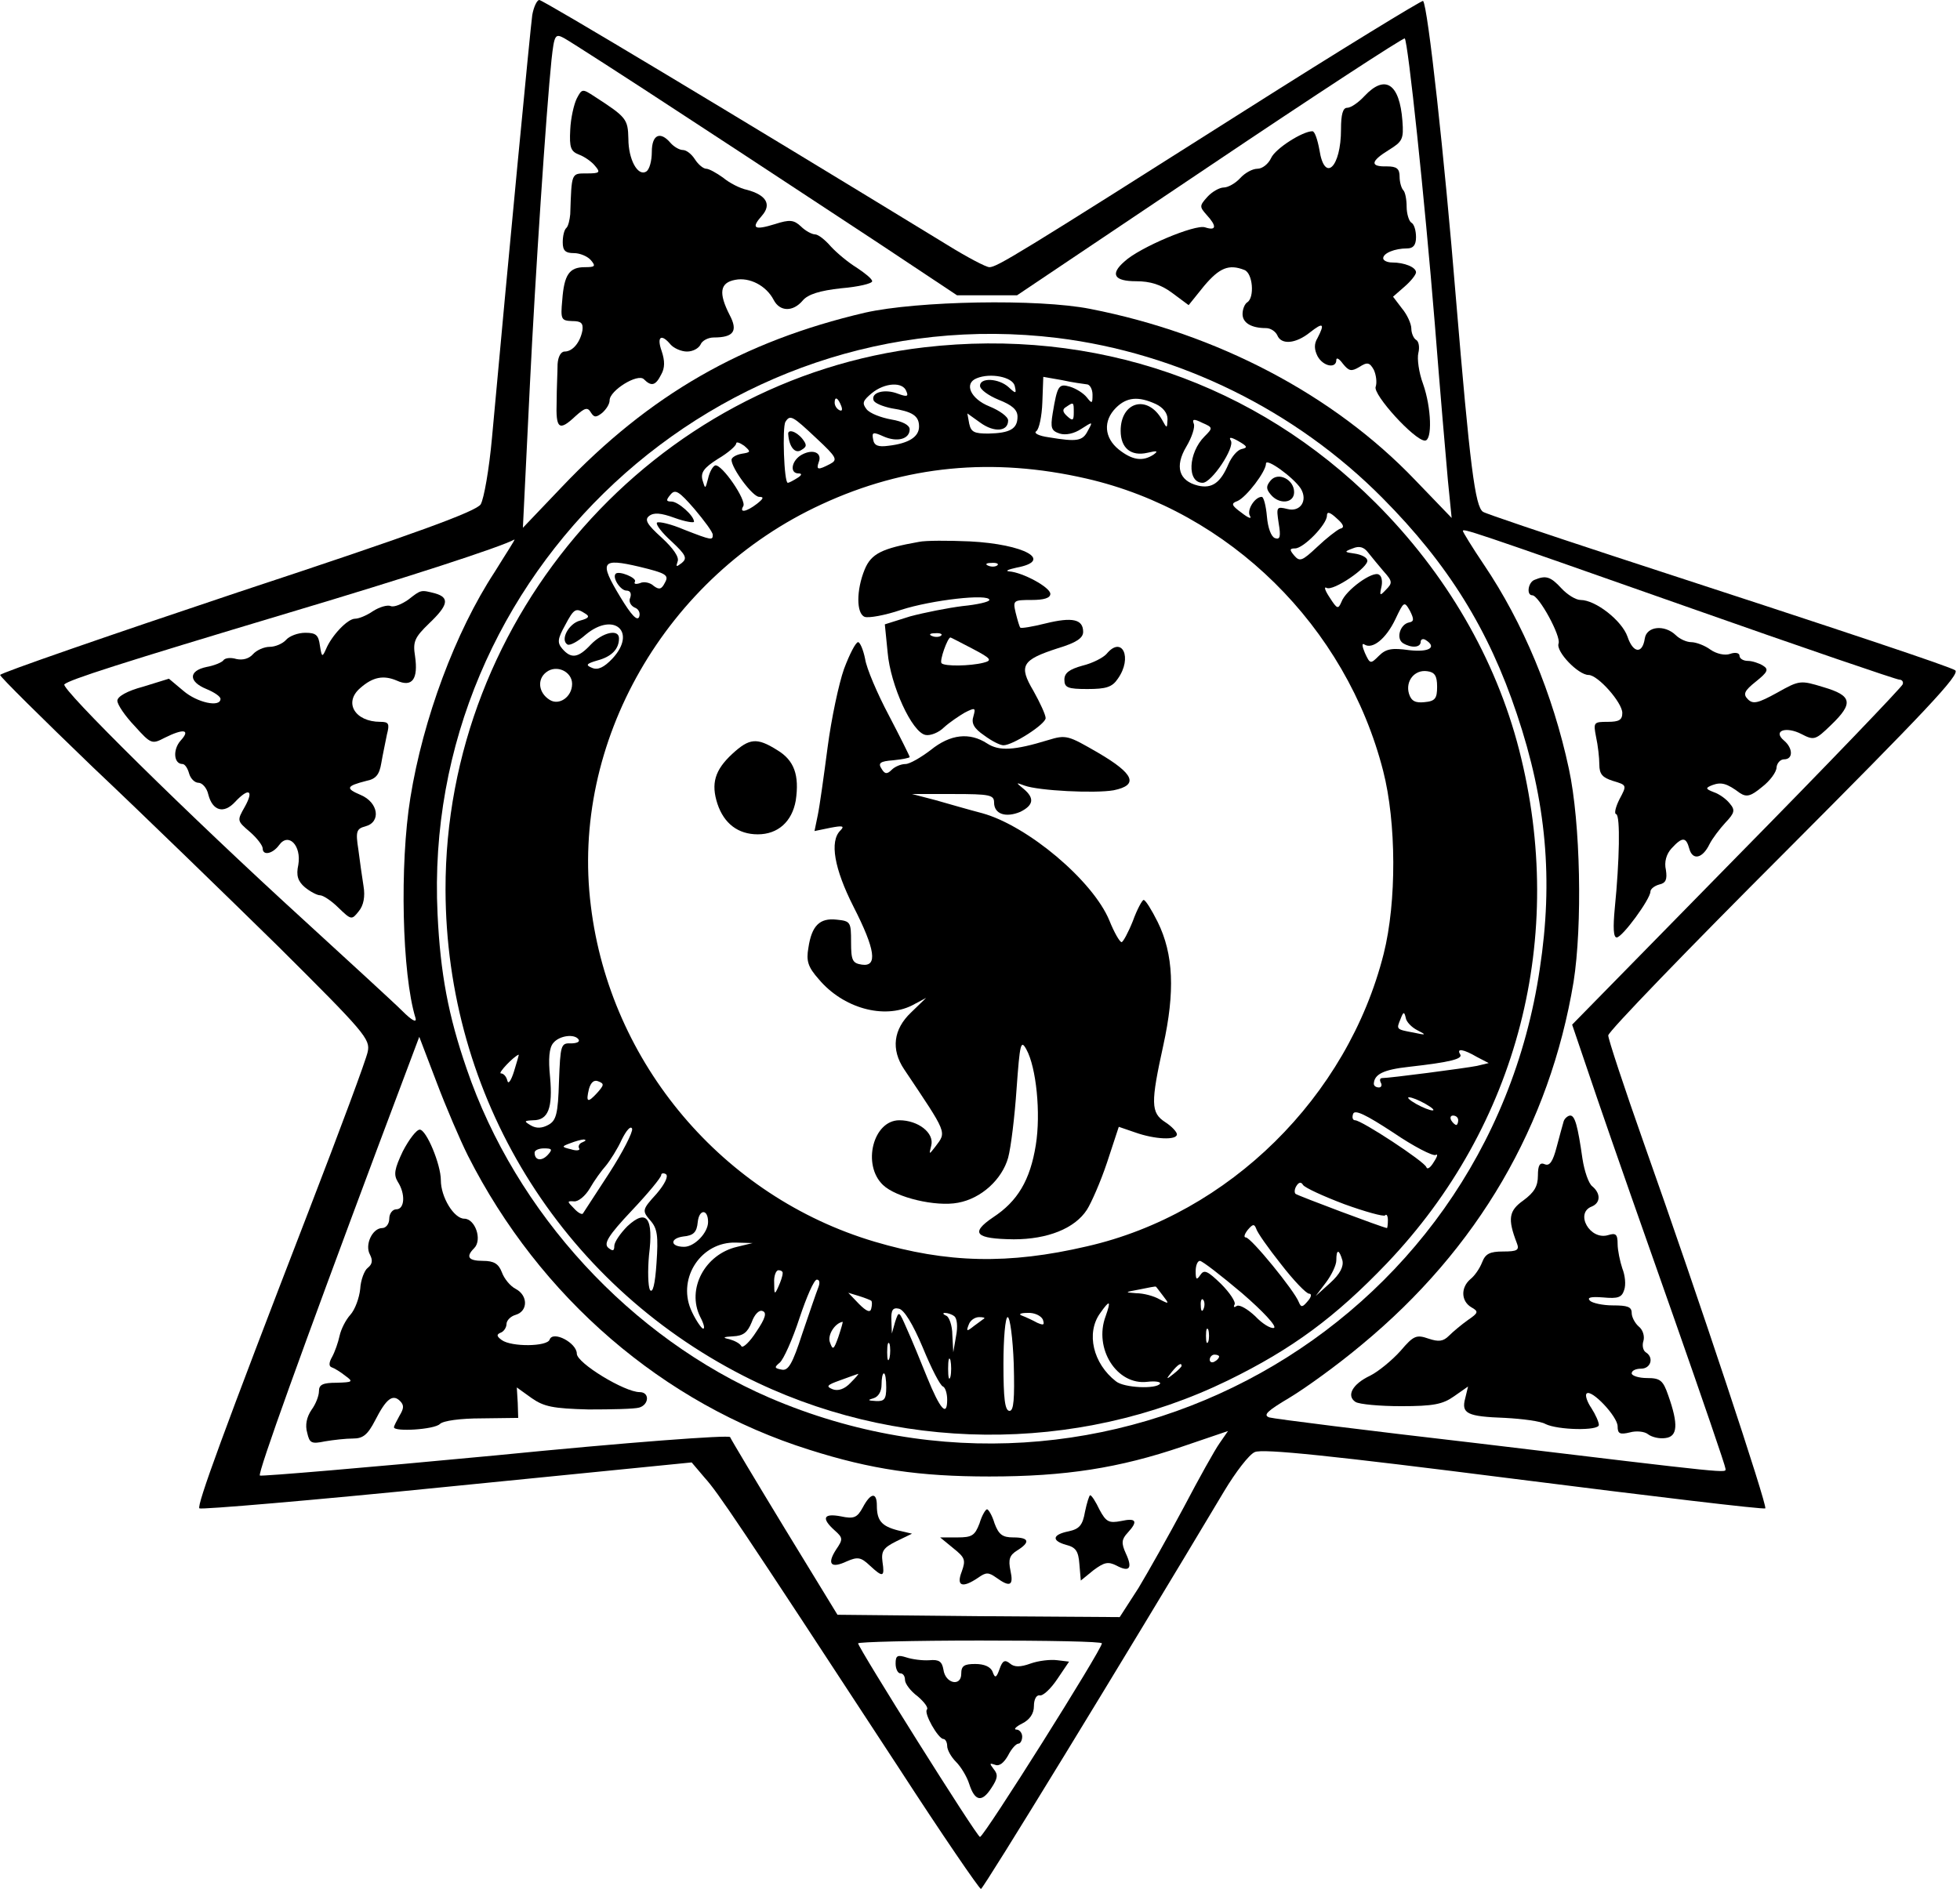 <?xml version="1.0" encoding="UTF-8" standalone="yes"?>
<svg version="1.0" xmlns="http://www.w3.org/2000/svg" width="110.503mm" height="106.523mm" viewBox="0 0 418 403" preserveAspectRatio="xMidYMid meet">
  <g transform="translate(0,403) scale(0.1,-0.1)" fill="#000000" stroke="none">
    <path d="M1135 3998 c-4 -28 -51 -518 -86 -903 -6 -66 -17 -129 -24 -141 -10
-15 -134 -61 -519 -188 -278 -93 -506 -172 -506 -176 0 -4 89 -92 197 -196
109 -103 287 -276 396 -383 185 -184 197 -198 191 -225 -3 -16 -60 -169 -126
-340 -183 -474 -239 -628 -233 -634 3 -3 241 17 528 46 l522 52 28 -33 c28
-31 68 -90 414 -619 92 -142 171 -257 175 -258 5 0 298 479 519 849 24 40 53
78 65 83 16 8 167 -8 553 -57 292 -37 534 -66 536 -63 5 5 -141 446 -259 779
-42 119 -76 222 -76 230 0 8 170 184 378 392 297 298 374 379 362 387 -15 9
-215 76 -730 244 -146 48 -271 90 -277 94 -17 11 -28 98 -58 457 -24 296 -60
624 -70 633 -2 2 -174 -103 -382 -235 -484 -307 -527 -333 -543 -333 -7 0 -47
21 -89 47 -463 283 -863 523 -871 523 -5 0 -12 -15 -15 -32z m334 -221 c135
-88 318 -209 408 -268 l164 -109 64 0 64 0 411 276 c226 152 413 274 416 272
7 -8 42 -338 64 -608 11 -140 24 -291 28 -335 l8 -80 -78 81 c-174 182 -422
312 -693 365 -111 22 -369 17 -480 -8 -261 -61 -460 -175 -647 -372 l-83 -87
2 41 c1 22 7 141 13 265 11 226 35 586 46 692 6 55 8 57 28 46 11 -6 131 -83
265 -171z m786 -468 c259 -32 508 -154 694 -342 139 -140 226 -280 286 -460
63 -187 78 -354 49 -544 -114 -771 -926 -1223 -1643 -915 -296 128 -541 394
-646 702 -39 113 -56 203 -62 330 -35 726 601 1317 1322 1229z m1347 -575
c241 -85 443 -154 449 -154 6 0 9 -5 7 -10 -2 -6 -161 -172 -354 -368 l-351
-358 54 -159 c30 -88 104 -299 164 -469 60 -171 109 -314 109 -319 0 -10 28
-13 -530 54 -234 27 -433 52 -443 55 -14 5 -4 14 43 42 35 21 104 71 154 113
248 205 401 468 452 774 19 120 15 340 -10 455 -34 159 -98 312 -181 435 -25
37 -45 70 -45 72 0 6 8 4 482 -163z m-2547 76 c-84 -128 -153 -314 -180 -482
-23 -142 -18 -376 11 -470 3 -11 -8 -5 -28 15 -18 18 -112 104 -208 192 -250
228 -522 497 -513 505 11 10 116 44 483 154 248 74 448 139 477 155 2 0 -18
-30 -42 -69z m-57 -1246 c153 -302 416 -529 728 -627 132 -42 235 -57 384 -57
162 0 277 18 412 64 l97 33 -18 -26 c-10 -14 -44 -75 -76 -136 -32 -60 -76
-138 -97 -173 l-40 -62 -301 2 -301 3 -113 185 c-62 102 -114 189 -116 194 -2
5 -218 -11 -500 -39 -274 -26 -500 -45 -503 -43 -5 5 91 271 251 699 l89 237
37 -97 c20 -53 50 -123 67 -157z m1352 -1040 c0 -13 -251 -412 -260 -413 -6
-1 -260 404 -260 413 0 3 117 6 260 6 143 0 260 -2 260 -6z"/>
    <path d="M2910 3825 c-13 -14 -29 -25 -37 -25 -9 0 -13 -14 -13 -46 0 -81 -35
-115 -46 -44 -4 22 -10 40 -15 40 -21 0 -79 -37 -88 -57 -6 -13 -19 -23 -29
-23 -11 0 -27 -9 -37 -20 -10 -11 -26 -20 -35 -20 -9 0 -25 -9 -35 -20 -17
-19 -17 -21 -2 -38 23 -25 21 -35 -3 -27 -21 7 -140 -43 -172 -73 -31 -27 -22
-42 25 -42 30 0 53 -7 77 -25 l35 -26 33 41 c33 39 53 47 86 34 18 -7 22 -59
6 -69 -5 -3 -10 -14 -10 -25 0 -19 19 -30 50 -30 10 0 20 -7 24 -15 8 -21 39
-19 70 6 28 22 32 19 16 -12 -8 -13 -7 -25 0 -39 12 -22 40 -27 40 -8 0 6 6 3
14 -8 13 -16 18 -17 35 -7 17 11 22 10 31 -6 5 -11 7 -27 4 -36 -7 -16 83
-115 105 -115 16 0 14 70 -4 121 -9 24 -13 54 -10 66 3 12 1 25 -5 28 -5 3
-10 14 -10 24 0 10 -9 30 -20 43 l-19 25 24 21 c14 12 25 26 25 31 0 11 -25
21 -51 21 -10 0 -19 4 -19 9 0 11 25 21 51 21 13 0 19 7 19 24 0 14 -4 28 -10
31 -5 3 -10 19 -10 34 0 15 -3 31 -7 35 -4 4 -8 17 -8 29 0 17 -6 22 -27 22
-37 -1 -35 11 4 35 29 18 32 23 29 62 -6 80 -37 100 -81 53z"/>
    <path d="M1230 3820 c-6 -12 -13 -42 -14 -67 -2 -38 1 -46 19 -53 11 -4 27
-15 34 -24 12 -14 10 -16 -18 -16 -33 0 -32 2 -35 -87 -1 -11 -4 -25 -8 -29
-5 -4 -8 -18 -8 -31 0 -18 6 -23 24 -23 13 0 29 -7 36 -15 11 -13 9 -15 -13
-15 -33 0 -44 -16 -48 -70 -4 -42 -2 -44 21 -45 19 0 24 -4 22 -20 -5 -26 -21
-45 -38 -45 -8 0 -14 -11 -15 -27 0 -16 -2 -52 -2 -80 -2 -58 5 -64 40 -31 20
18 26 20 33 8 7 -11 11 -11 24 -1 9 8 16 19 16 27 0 21 60 58 73 45 16 -16 25
-14 37 10 8 14 8 29 1 50 -11 31 -1 38 19 14 7 -8 23 -15 35 -15 13 0 25 7 29
15 3 8 16 15 28 15 43 0 52 14 34 48 -24 47 -21 69 12 75 30 6 66 -12 82 -43
13 -25 41 -26 62 -1 11 13 36 21 82 26 36 3 66 10 66 15 0 5 -15 17 -33 29
-18 11 -42 31 -55 45 -12 14 -27 26 -34 26 -6 0 -20 7 -30 17 -15 14 -24 15
-55 5 -45 -14 -52 -9 -28 18 21 24 9 44 -32 55 -15 3 -38 15 -51 26 -14 10
-30 19 -36 19 -6 0 -17 9 -24 20 -7 11 -18 20 -26 20 -7 0 -19 7 -26 15 -22
26 -40 18 -40 -19 0 -19 -5 -38 -12 -42 -18 -11 -38 26 -38 70 -1 42 -4 46
-72 90 -26 17 -27 17 -38 -4z"/>
    <path d="M1971 3289 c-577 -67 -1022 -572 -1021 -1157 1 -441 244 -837 635
-1037 321 -164 710 -168 1034 -10 137 67 229 135 339 250 280 294 384 697 282
1095 -50 195 -156 377 -306 527 -256 256 -600 374 -963 332z m193 -82 c4 -17
3 -18 -13 -3 -21 19 -61 21 -61 3 0 -8 18 -21 40 -30 28 -11 40 -21 40 -36 0
-26 -16 -35 -62 -36 -30 0 -37 3 -41 21 l-4 22 28 -20 c29 -21 59 -19 59 5 0
8 -18 21 -40 30 -40 16 -55 49 -27 60 29 12 76 3 81 -16z m154 3 c6 0 12 -10
12 -22 0 -19 -1 -20 -12 -6 -7 9 -23 19 -36 23 -24 7 -27 3 -37 -57 -5 -31 -3
-37 15 -43 13 -4 31 0 46 10 25 16 25 16 14 -4 -11 -22 -23 -24 -83 -14 -22 3
-33 9 -27 13 6 4 12 32 13 62 l2 54 40 -7 c22 -5 46 -8 53 -9z m-385 -15 c5
-11 1 -12 -18 -5 -28 11 -58 3 -52 -14 2 -6 19 -13 38 -17 45 -7 59 -16 59
-39 0 -22 -22 -36 -65 -41 -22 -3 -31 0 -33 14 -3 15 0 16 22 6 29 -13 56 -6
56 15 0 9 -15 17 -39 21 -22 4 -46 13 -53 22 -10 13 -8 18 11 34 28 23 67 25
74 4z m-139 -31 c3 -8 2 -12 -4 -9 -6 3 -10 10 -10 16 0 14 7 11 14 -7z m671
4 c15 -7 25 -19 25 -32 -1 -21 -1 -21 -12 -1 -31 54 -88 38 -88 -24 0 -37 22
-55 57 -47 21 5 24 4 13 -4 -23 -15 -45 -12 -74 11 -31 25 -34 61 -6 89 23 23
48 25 85 8z m-175 -18 c0 -17 -2 -19 -14 -8 -10 9 -11 15 -2 20 16 11 16 10
16 -12z m-549 -55 c44 -41 46 -46 29 -55 -25 -13 -30 -13 -24 4 8 20 -12 29
-36 16 -22 -12 -27 -40 -7 -40 8 0 7 -4 -3 -10 -8 -5 -17 -10 -20 -10 -8 0
-12 119 -5 130 10 16 15 13 66 -35z m828 4 c-35 -35 -38 -99 -4 -99 19 0 69
75 60 90 -5 8 0 8 16 -1 19 -11 21 -14 7 -17 -9 -2 -21 -16 -28 -32 -17 -40
-35 -53 -65 -46 -41 10 -50 41 -25 83 12 20 19 42 16 49 -4 10 0 11 18 2 23
-10 23 -11 5 -29z m-987 -37 c-12 -2 -22 -8 -22 -13 0 -18 45 -79 59 -79 11 0
9 -4 -5 -15 -22 -17 -38 -20 -29 -5 8 12 -46 91 -60 87 -5 -2 -12 -14 -15 -28
-6 -23 -6 -23 -12 -3 -4 16 3 26 33 45 22 13 39 28 39 33 0 4 7 2 17 -5 15
-13 14 -14 -5 -17z m1192 -74 c16 -26 -1 -51 -28 -44 -24 6 -24 4 -19 -30 5
-29 3 -36 -8 -32 -8 3 -15 22 -17 46 -2 23 -7 42 -11 42 -15 0 -33 -29 -25
-41 4 -7 -4 -4 -18 7 -22 16 -23 20 -9 25 19 8 61 63 61 80 0 13 58 -29 74
-53z m-457 21 c305 -70 554 -315 633 -624 28 -109 29 -279 1 -390 -77 -305
-330 -555 -633 -624 -167 -39 -298 -36 -453 10 -323 96 -564 380 -605 716 -44
349 160 704 492 857 179 83 365 101 565 55z m-797 -120 c0 -12 -2 -12 -61 11
-28 12 -54 18 -58 15 -3 -4 11 -22 31 -40 31 -29 34 -36 22 -46 -12 -9 -13 -9
-9 3 4 9 -9 28 -34 51 -31 28 -37 38 -27 46 10 8 25 7 55 -4 22 -8 41 -11 41
-8 0 13 -34 43 -48 43 -12 0 -12 3 -2 15 10 12 18 7 51 -31 21 -25 39 -49 39
-55z m1338 13 c-7 -3 -29 -20 -49 -39 -32 -30 -37 -32 -49 -18 -10 12 -10 15
2 15 18 0 68 51 68 70 0 9 6 8 21 -6 15 -13 17 -20 7 -22z m93 -91 c19 -21 19
-25 5 -39 -13 -14 -14 -13 -10 5 3 12 1 24 -5 27 -13 9 -71 -33 -80 -58 -7
-16 -9 -16 -25 9 -10 15 -13 24 -7 21 13 -9 92 45 87 59 -1 6 -13 12 -27 14
-22 3 -23 4 -4 11 14 6 24 3 33 -9 7 -9 22 -27 33 -40z m-1533 -24 c-7 -14
-12 -16 -24 -7 -7 7 -21 10 -29 6 -9 -3 -14 -2 -11 3 5 8 -34 24 -41 17 -8 -8
10 -36 23 -36 8 0 11 -6 8 -15 -4 -8 1 -17 9 -21 9 -3 13 -12 10 -20 -4 -10
-17 4 -40 42 -46 76 -41 84 40 65 58 -14 64 -18 55 -34z m1587 -85 c-19 -4
-28 -34 -13 -44 18 -11 38 -10 38 3 0 5 5 7 10 4 26 -16 8 -27 -35 -22 -36 5
-49 3 -64 -12 -18 -18 -19 -18 -30 6 -6 14 -7 22 -1 18 17 -11 46 12 66 54 18
38 19 39 31 18 9 -18 9 -23 -2 -25z m-1757 19 c10 -6 8 -10 -11 -15 -24 -6
-43 -41 -27 -51 5 -3 22 6 39 21 60 50 110 6 57 -51 -18 -19 -31 -25 -43 -20
-15 6 -13 9 11 16 30 8 46 24 46 47 0 21 -35 13 -60 -13 -27 -29 -42 -31 -61
-9 -11 13 -10 21 6 50 19 36 23 38 43 25z m-28 -150 c0 -28 -28 -47 -48 -34
-24 15 -27 44 -7 59 22 17 55 1 55 -25z m1845 -6 c0 -25 -4 -31 -27 -33 -19
-2 -28 2 -33 18 -8 27 12 52 39 48 16 -2 21 -10 21 -33z m-42 -733 c20 -10 19
-11 -8 -5 -38 7 -37 7 -28 29 6 16 8 16 11 3 1 -9 13 -21 25 -27z m-1789 -20
c3 -5 -5 -8 -17 -8 -21 1 -22 -4 -25 -81 -2 -70 -6 -84 -23 -93 -13 -7 -25 -8
-37 -1 -15 9 -15 10 5 11 32 0 42 26 36 92 -4 39 -2 63 7 73 13 16 46 20 54 7z
m1916 -37 l25 -13 -25 -6 c-25 -5 -186 -26 -202 -26 -5 0 -6 -4 -3 -10 3 -5 1
-10 -4 -10 -6 0 -11 3 -11 8 1 20 20 30 75 36 89 10 116 17 109 27 -8 13 7 11
36 -6z m-2054 -31 c-6 -19 -12 -28 -14 -20 -2 9 -8 16 -14 16 -7 0 27 36 38
40 1 0 -4 -16 -10 -36z m178 -45 c-21 -23 -25 -21 -18 8 4 14 11 20 20 16 13
-5 12 -8 -2 -24z m1766 -24 c14 -8 21 -14 15 -14 -5 0 -21 6 -35 14 -14 8 -20
14 -15 14 6 0 21 -6 35 -14z m22 -109 c5 3 4 -3 -4 -15 -7 -12 -14 -17 -16
-11 -4 12 -138 100 -152 100 -5 0 -7 6 -4 14 4 9 27 -2 85 -40 44 -30 85 -51
91 -48z m48 74 c0 -5 -2 -10 -4 -10 -3 0 -8 5 -11 10 -3 6 -1 10 4 10 6 0 11
-4 11 -10z m-1811 -113 c-29 -45 -55 -84 -56 -86 -2 -3 -11 2 -19 11 -15 15
-15 16 0 15 9 -1 24 11 34 28 9 16 25 38 34 48 9 11 25 36 34 56 10 20 19 30
22 23 2 -7 -20 -50 -49 -95z m-57 66 c-6 -2 -10 -8 -7 -13 3 -4 -5 -6 -17 -2
-21 5 -21 6 -2 13 10 4 24 8 29 8 6 -1 4 -3 -3 -6z m-74 -27 c-13 -14 -28 -12
-28 5 0 5 9 9 20 9 17 0 19 -2 8 -14z m232 -83 c-31 -34 -31 -36 -13 -57 15
-17 17 -33 13 -91 -3 -45 -8 -65 -14 -57 -4 8 -5 41 -2 74 10 80 -5 100 -46
62 -15 -15 -28 -34 -28 -42 0 -11 -3 -12 -13 -4 -10 9 0 26 50 79 35 37 63 71
63 76 0 4 5 5 10 2 6 -4 -2 -21 -20 -42z m1467 -22 c44 -16 84 -27 87 -24 3 4
6 -1 6 -10 0 -9 -1 -17 -2 -17 -9 1 -190 69 -195 73 -3 3 -2 11 2 17 5 8 10 9
14 2 4 -6 43 -24 88 -41z m-1357 -38 c0 -23 -29 -53 -51 -53 -30 0 -31 18 -2
22 22 2 29 9 31 31 3 28 22 28 22 0z m1222 -90 c27 -35 54 -63 60 -63 6 0 5
-7 -3 -16 -11 -13 -14 -14 -19 -2 -9 24 -102 138 -113 138 -5 0 -3 7 4 16 11
13 14 13 18 3 2 -8 26 -42 53 -76z m-1160 37 c-69 -16 -108 -90 -79 -149 9
-17 11 -28 5 -25 -5 4 -17 22 -25 41 -28 68 23 144 96 142 l36 -1 -33 -8z
m1291 -29 c3 -13 -5 -29 -26 -48 l-31 -28 22 29 c12 16 22 37 22 47 0 25 6 24
13 0z m-214 -70 c44 -38 75 -71 68 -74 -7 -2 -25 9 -40 25 -16 15 -33 25 -39
22 -6 -4 -8 -3 -5 3 3 5 -10 25 -29 44 -29 28 -36 31 -44 19 -8 -12 -10 -10
-10 8 0 12 4 22 9 22 5 0 45 -31 90 -69z m-980 42 c0 -5 -4 -17 -9 -28 -8 -18
-9 -17 -9 8 -1 15 4 27 9 27 6 0 10 -3 9 -7z m76 -30 c-4 -10 -19 -54 -34 -98
-21 -65 -30 -80 -44 -77 -16 3 -16 5 -4 15 8 7 27 49 42 95 15 45 31 82 37 82
6 0 7 -7 3 -17z m735 -17 c14 -18 14 -19 -7 -8 -12 7 -34 13 -50 13 -25 2 -25
2 7 8 19 4 35 7 35 6 1 0 7 -9 15 -19z m-622 -11 c2 -2 2 -9 0 -17 -2 -9 -10
-6 -26 10 l-23 24 23 -7 c13 -4 25 -9 26 -10z m709 -17 c-3 -8 -6 -5 -6 6 -1
11 2 17 5 13 3 -3 4 -12 1 -19z m-209 -16 c-26 -69 24 -148 89 -140 17 2 29 0
27 -4 -8 -12 -77 -9 -94 5 -49 38 -64 103 -34 145 21 30 24 28 12 -6z m-745
-33 c-14 -22 -29 -36 -32 -31 -3 6 -15 12 -26 15 -15 3 -13 5 8 6 22 1 31 8
40 30 6 17 16 27 23 24 10 -3 6 -16 -13 -44z m355 -34 c18 -44 37 -81 43 -83
5 -2 9 -15 9 -28 0 -38 -15 -21 -43 48 -14 35 -33 81 -43 103 -17 39 -17 39
-25 15 l-7 -25 -1 28 c-1 22 3 28 16 25 11 -2 30 -33 51 -83z m67 67 c6 -4 8
-22 4 -42 l-6 -35 -2 37 c0 20 -7 39 -13 41 -7 3 -8 6 -3 6 6 0 15 -3 20 -7z
m189 -7 c4 -12 2 -13 -12 -7 -9 5 -24 12 -32 15 -9 3 -4 6 11 6 15 1 29 -6 33
-14z m-125 2 c-2 -1 -12 -9 -22 -16 -15 -12 -17 -12 -11 3 3 9 13 16 22 16 8
0 13 -1 11 -3z m63 -97 c2 -75 0 -100 -9 -100 -10 0 -13 27 -13 100 0 55 4
100 9 100 5 0 11 -45 13 -100z m-374 58 c-10 -28 -12 -29 -18 -12 -6 15 10 41
27 44 1 0 -3 -14 -9 -32z m789 -10 c-3 -7 -5 -2 -5 12 0 14 2 19 5 13 2 -7 2
-19 0 -25z m-680 -35 c-3 -10 -5 -4 -5 12 0 17 2 24 5 18 2 -7 2 -21 0 -30z
m130 -40 c-3 -10 -5 -2 -5 17 0 19 2 27 5 18 2 -10 2 -26 0 -35z m573 43 c0
-3 -4 -8 -10 -11 -5 -3 -10 -1 -10 4 0 6 5 11 10 11 6 0 10 -2 10 -4z m-80
-20 c0 -2 -8 -10 -17 -17 -16 -13 -17 -12 -4 4 13 16 21 21 21 13z m-706 -36
c-13 -14 -27 -18 -38 -14 -15 6 -13 9 15 19 19 7 36 13 39 14 2 0 -5 -8 -16
-19z m76 -10 c0 -25 -4 -30 -22 -29 -17 1 -19 2 -5 6 10 3 17 14 17 29 0 13 2
24 5 24 3 0 5 -13 5 -30z"/>
    <path d="M1681 3103 c2 -27 15 -42 28 -33 12 7 12 11 2 24 -14 17 -32 21 -30
9z"/>
    <path d="M2710 3005 c-10 -12 -10 -18 0 -30 18 -22 50 -19 50 5 0 27 -34 44
-50 25z"/>
    <path d="M1960 2874 c-79 -14 -102 -25 -116 -59 -18 -44 -18 -94 0 -101 8 -3
43 3 78 15 65 21 188 35 188 21 0 -4 -26 -10 -57 -13 -32 -4 -82 -14 -112 -22
l-54 -17 6 -60 c6 -70 52 -171 81 -176 10 -2 28 5 39 16 12 11 33 25 45 32 22
11 23 10 18 -8 -5 -15 1 -26 23 -41 16 -12 34 -21 41 -21 20 0 90 45 90 58 0
7 -12 33 -26 58 -32 54 -25 66 52 91 40 12 54 22 54 35 0 27 -23 32 -80 18
-28 -7 -52 -11 -54 -9 -2 2 -6 16 -10 32 -6 26 -5 27 34 27 26 0 40 4 40 13 0
14 -59 46 -88 48 -9 1 -2 4 16 8 80 15 17 50 -100 56 -46 2 -94 2 -108 -1z
m167 -50 c-3 -3 -12 -4 -19 -1 -8 3 -5 6 6 6 11 1 17 -2 13 -5z m-120 -150
c-3 -3 -12 -4 -19 -1 -8 3 -5 6 6 6 11 1 17 -2 13 -5z m67 -28 c40 -21 43 -25
23 -30 -28 -7 -82 -8 -89 -1 -5 5 13 55 19 55 1 0 22 -11 47 -24z"/>
    <path d="M1800 2603 c-11 -31 -27 -106 -35 -167 -8 -61 -17 -126 -21 -145 l-7
-34 34 7 c26 5 31 4 21 -6 -23 -23 -13 -81 28 -162 47 -92 52 -129 18 -124
-20 3 -23 9 -23 48 0 43 -1 45 -31 48 -36 4 -53 -13 -60 -60 -5 -28 -1 -41 22
-67 52 -62 139 -86 199 -56 l30 16 -32 -31 c-38 -36 -43 -79 -15 -121 93 -139
91 -133 67 -165 -14 -18 -14 -18 -9 2 7 27 -28 54 -68 54 -56 0 -80 -95 -35
-138 28 -27 113 -47 160 -38 50 9 94 50 107 96 6 22 14 88 18 147 7 97 9 106
21 84 21 -38 31 -136 20 -204 -12 -75 -39 -120 -91 -154 -50 -34 -38 -46 44
-47 72 0 130 23 156 63 9 14 29 59 43 101 l25 76 35 -12 c42 -15 89 -17 89 -4
0 5 -11 17 -25 26 -31 20 -31 41 -4 164 25 114 22 194 -12 263 -13 26 -26 47
-30 47 -3 0 -14 -20 -23 -45 -10 -25 -21 -45 -24 -45 -4 0 -16 21 -26 46 -35
85 -174 202 -271 229 -27 7 -72 20 -100 28 l-50 13 88 0 c78 0 87 -2 87 -18 0
-25 25 -33 56 -20 28 14 31 29 7 49 -17 14 -17 14 2 7 30 -11 150 -17 190 -10
54 11 44 35 -33 80 -64 37 -68 39 -107 27 -72 -22 -104 -24 -130 -7 -37 24
-78 20 -120 -14 -21 -16 -45 -30 -54 -30 -10 0 -23 -6 -29 -12 -10 -10 -15
-10 -22 2 -8 12 -3 16 25 18 19 2 35 5 35 7 0 2 -20 42 -44 88 -25 47 -48 101
-51 121 -4 20 -11 36 -15 36 -5 0 -18 -25 -30 -57z"/>
    <path d="M2360 2635 c-7 -8 -30 -20 -51 -25 -29 -8 -39 -16 -39 -30 0 -17 7
-20 49 -20 40 0 53 4 65 22 32 45 9 93 -24 53z"/>
    <path d="M1562 2422 c-38 -35 -46 -64 -32 -107 14 -42 44 -65 86 -65 43 0 73
27 81 72 8 54 -3 86 -40 108 -43 27 -59 25 -95 -8z"/>
    <path d="M3273 2793 c-14 -5 -18 -33 -5 -33 14 0 62 -88 56 -103 -6 -17 42
-67 64 -67 20 0 72 -59 72 -81 0 -15 -7 -19 -31 -19 -30 0 -31 -1 -25 -32 4
-18 7 -45 7 -59 0 -21 7 -28 29 -35 30 -9 30 -9 14 -39 -8 -16 -12 -31 -7 -32
9 -3 7 -100 -3 -200 -4 -42 -3 -63 4 -63 12 0 72 82 72 98 0 5 8 12 19 15 14
3 17 11 14 31 -4 17 1 34 12 46 23 25 31 25 38 -1 7 -25 28 -21 43 10 6 12 22
33 34 46 20 21 21 27 9 41 -7 9 -22 20 -34 24 -18 7 -18 9 -3 15 19 7 31 4 59
-17 14 -9 23 -7 47 13 17 13 31 32 31 42 1 9 8 17 16 17 20 0 19 24 0 40 -25
21 4 31 37 14 27 -14 30 -13 63 19 49 47 45 63 -16 81 -49 15 -51 15 -99 -12
-40 -22 -51 -25 -62 -14 -11 11 -8 18 17 38 25 20 28 26 15 34 -8 5 -23 10
-32 10 -10 0 -18 5 -18 11 0 6 -9 8 -20 4 -11 -4 -29 0 -42 9 -12 9 -31 16
-41 16 -10 0 -25 7 -33 15 -24 23 -62 19 -66 -7 -5 -34 -25 -32 -37 4 -12 34
-68 78 -100 78 -10 0 -28 11 -41 25 -23 25 -33 28 -57 18z"/>
    <path d="M3335 1638 c-2 -7 -9 -32 -15 -55 -8 -31 -15 -41 -25 -37 -11 5 -15
-2 -15 -24 0 -23 -8 -36 -31 -53 -31 -22 -34 -39 -14 -91 6 -15 1 -18 -29 -18
-29 0 -38 -5 -45 -23 -5 -13 -16 -29 -25 -36 -21 -18 -20 -47 2 -60 16 -9 15
-12 -7 -27 -14 -10 -32 -25 -41 -34 -12 -12 -22 -13 -43 -6 -26 9 -32 7 -60
-26 -18 -20 -47 -44 -65 -53 -38 -18 -51 -43 -31 -56 8 -5 52 -9 97 -9 69 0
89 4 113 21 l30 21 -6 -25 c-9 -33 4 -39 85 -42 37 -2 76 -7 86 -13 26 -13
114 -15 114 -2 0 6 -7 22 -16 36 -9 13 -14 28 -10 31 10 10 66 -49 66 -70 0
-16 5 -18 26 -13 14 4 32 2 39 -4 8 -6 24 -10 37 -8 26 3 28 29 6 91 -11 32
-17 37 -45 37 -18 0 -33 5 -33 10 0 6 9 10 20 10 21 0 28 24 10 35 -6 4 -8 15
-5 24 3 10 -1 24 -10 31 -8 7 -15 20 -15 29 0 13 -9 16 -40 16 -22 0 -44 5
-49 10 -7 7 2 9 28 7 32 -3 40 0 45 16 4 11 2 31 -4 46 -5 15 -10 39 -10 52 0
21 -4 24 -20 19 -39 -12 -72 47 -35 61 19 8 19 28 1 43 -8 6 -17 33 -21 59
-10 70 -16 92 -26 92 -5 0 -12 -6 -14 -12z"/>
    <path d="M871 2751 c-14 -10 -31 -17 -38 -14 -7 3 -24 -2 -38 -11 -13 -9 -30
-16 -38 -16 -16 0 -50 -36 -62 -65 -8 -18 -9 -17 -13 8 -3 22 -8 27 -31 27
-16 0 -34 -7 -41 -15 -7 -8 -23 -15 -35 -15 -12 0 -28 -7 -36 -16 -8 -9 -21
-13 -35 -10 -13 4 -25 2 -28 -3 -3 -4 -19 -11 -36 -14 -38 -8 -39 -31 0 -47
17 -7 30 -16 30 -21 0 -19 -50 -8 -79 17 l-31 26 -55 -17 c-34 -9 -55 -21 -55
-30 0 -8 16 -32 37 -54 35 -39 37 -39 64 -25 40 20 56 18 34 -6 -17 -19 -15
-50 4 -50 5 0 11 -9 14 -20 3 -11 12 -20 20 -20 8 0 18 -11 21 -25 9 -35 33
-42 57 -16 29 31 41 26 21 -10 -17 -30 -17 -30 11 -54 15 -13 27 -29 27 -35 0
-16 21 -12 35 7 20 28 48 -1 41 -42 -5 -23 -1 -35 14 -48 11 -9 26 -17 32 -17
7 0 25 -12 40 -27 27 -26 28 -26 43 -7 10 12 14 31 10 54 -3 19 -8 54 -11 78
-6 38 -4 44 15 49 34 9 28 51 -10 67 -33 14 -31 19 12 30 21 4 28 14 32 38 3
18 9 45 12 61 6 23 4 27 -14 27 -54 0 -79 41 -43 72 27 24 50 28 78 16 33 -15
46 3 39 52 -5 31 -1 40 30 70 41 39 44 55 13 64 -31 8 -30 8 -57 -13z"/>
    <path d="M859 1574 c-18 -38 -20 -50 -11 -65 17 -26 15 -59 -3 -59 -8 0 -15
-9 -15 -20 0 -11 -7 -20 -15 -20 -21 0 -38 -36 -26 -57 6 -12 5 -20 -5 -28 -7
-5 -15 -26 -16 -45 -2 -19 -11 -44 -21 -55 -10 -11 -20 -31 -23 -45 -3 -14
-10 -34 -16 -45 -7 -12 -7 -20 -1 -22 6 -2 19 -10 29 -18 18 -13 16 -14 -18
-15 -30 0 -38 -4 -38 -18 0 -10 -7 -28 -16 -40 -10 -15 -14 -32 -9 -49 5 -22
9 -24 38 -18 18 3 44 6 60 6 21 0 31 8 47 39 23 45 37 57 53 41 9 -9 8 -16 -1
-31 -6 -11 -12 -22 -12 -25 0 -10 86 -5 98 7 7 7 44 12 89 12 l78 1 -1 32 -2
33 32 -23 c26 -18 45 -22 121 -24 50 0 98 1 108 4 21 6 23 33 1 33 -32 0 -134
62 -134 82 0 23 -51 50 -58 30 -5 -15 -81 -16 -102 -1 -11 8 -12 12 -2 16 6 2
12 11 12 18 0 8 9 17 20 20 26 8 26 41 0 55 -12 6 -25 22 -30 36 -7 18 -17 24
-40 24 -32 0 -37 9 -19 27 18 18 2 63 -21 63 -22 0 -50 46 -50 82 0 34 -31
108 -45 108 -7 0 -23 -21 -36 -46z"/>
    <path d="M1840 814 c-12 -22 -19 -25 -47 -19 -37 7 -42 -4 -13 -30 18 -16 18
-19 3 -41 -20 -31 -11 -41 23 -25 23 10 30 9 49 -9 28 -26 32 -25 27 8 -3 23
2 30 30 44 l33 16 -30 7 c-35 9 -45 21 -45 53 0 29 -13 28 -30 -4z"/>
    <path d="M2314 805 c-5 -29 -12 -37 -35 -42 -35 -7 -37 -20 -5 -29 20 -5 26
-13 28 -41 l3 -35 27 22 c23 17 31 19 49 10 28 -15 35 -6 20 26 -10 22 -9 30
4 44 23 25 18 32 -14 25 -26 -5 -32 -2 -46 24 -8 17 -17 31 -20 31 -2 0 -7
-16 -11 -35z"/>
    <path d="M2089 780 c-10 -26 -16 -30 -47 -30 l-37 0 28 -23 c25 -20 27 -25 18
-50 -12 -31 1 -36 35 -13 17 12 22 12 39 0 29 -21 37 -17 30 15 -5 24 -2 33
14 43 29 18 26 28 -8 28 -23 0 -31 6 -40 30 -5 17 -13 30 -16 30 -3 0 -11 -13
-16 -30z"/>
    <path d="M1910 481 c0 -12 5 -21 10 -21 6 0 10 -6 10 -14 0 -8 12 -24 27 -35
14 -12 23 -24 20 -28 -8 -7 24 -63 35 -63 4 0 8 -7 8 -15 0 -8 8 -23 19 -34
10 -10 23 -31 28 -47 12 -37 27 -40 47 -9 14 21 15 29 5 41 -9 12 -9 13 3 9 9
-4 19 4 28 20 7 14 17 25 22 25 4 0 8 7 8 15 0 8 -6 15 -12 15 -7 0 -2 6 12
13 16 8 25 21 25 37 0 14 5 24 12 23 7 -2 24 14 38 35 l25 37 -25 3 c-15 2
-40 -1 -57 -7 -22 -8 -35 -8 -44 0 -11 9 -16 6 -22 -11 -7 -20 -10 -21 -15 -7
-4 11 -18 17 -37 17 -24 0 -30 -4 -30 -21 0 -28 -34 -21 -38 9 -3 17 -9 22
-30 20 -15 -1 -37 2 -49 6 -19 6 -23 4 -23 -13z"/>
  </g>
</svg>